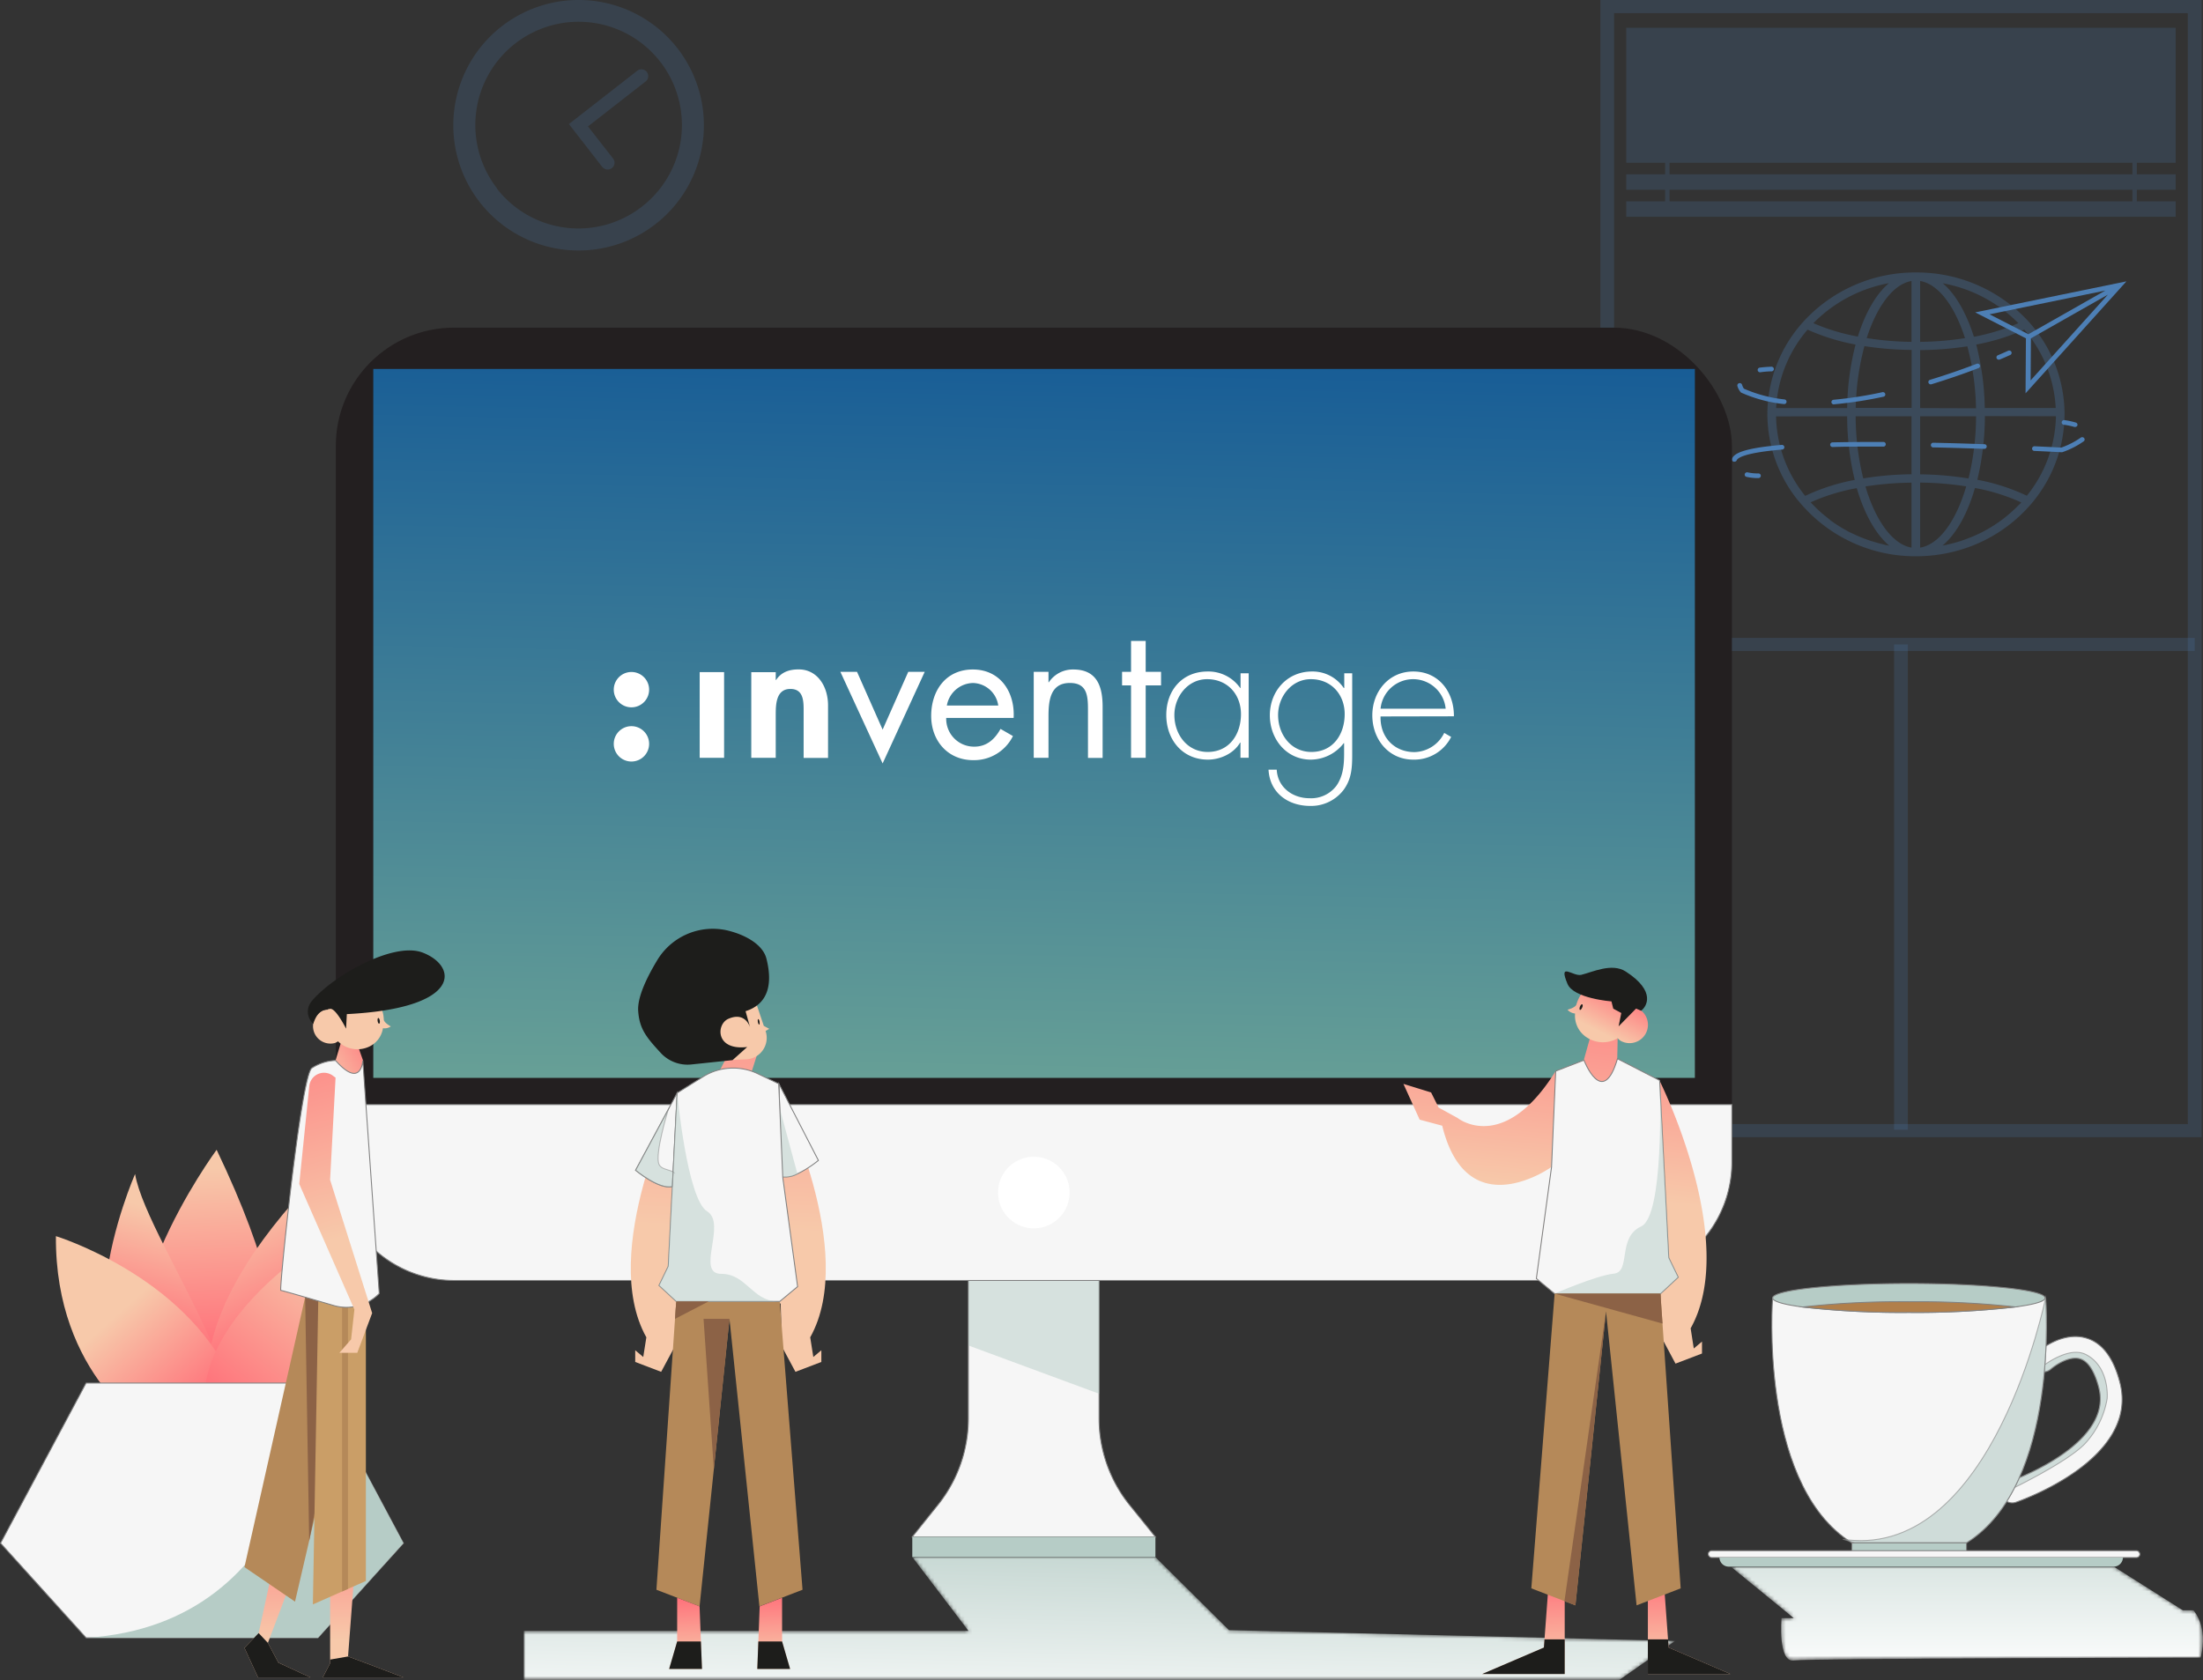 <svg xmlns="http://www.w3.org/2000/svg" xmlns:xlink="http://www.w3.org/1999/xlink" viewBox="0 0 582.01 444.02">
  <rect x="0" y="0" width="582.01" height="444.02" fill="#333333" stroke="none"/>
  <defs/>
  <defs>
    <linearGradient id="linear-gradient" x1="289.76" x2="291.33" y1="460.53" y2="396.43" gradientUnits="userSpaceOnUse">
      <stop offset="0"/>
      <stop offset="1" stop-color="#fff"/>
    </linearGradient>
    <linearGradient id="linear-gradient-2" x1="519.66" x2="519.66" y1="443.51" y2="383.43" xlink:href="#linear-gradient"/>
    <linearGradient id="linear-gradient-3" x1="289.76" x2="291.33" y1="460.53" y2="396.43" gradientUnits="userSpaceOnUse">
      <stop offset="0" stop-color="#fff"/>
      <stop offset="1" stop-color="#b6ccc6"/>
    </linearGradient>
    <linearGradient id="linear-gradient-4" x1="270.63" x2="276.49" y1="311.97" y2="36.58" gradientUnits="userSpaceOnUse">
      <stop offset="0" stop-color="#71a896"/>
      <stop offset="1" stop-color="#004996"/>
    </linearGradient>
    <linearGradient id="linear-gradient-5" x1="52.79" x2="54.81" y1="308.8" y2="356.31" gradientUnits="userSpaceOnUse">
      <stop offset="0" stop-color="#f7c9aa"/>
      <stop offset="1" stop-color="#ff717a"/>
    </linearGradient>
    <linearGradient id="linear-gradient-6" x1="51.96" x2="43.5" y1="322.31" y2="354.52" xlink:href="#linear-gradient-5"/>
    <linearGradient id="linear-gradient-7" x1="59.01" x2="73.1" y1="320.81" y2="354.23" xlink:href="#linear-gradient-5"/>
    <linearGradient id="linear-gradient-8" x1="30.22" x2="51.96" y1="347.97" y2="372.53" xlink:href="#linear-gradient-5"/>
    <linearGradient id="linear-gradient-9" x1="89.26" x2="59.47" y1="334.04" y2="371.48" xlink:href="#linear-gradient-5"/>
    <linearGradient id="linear-gradient-10" x1="519.66" x2="519.66" y1="443.51" y2="383.43" xlink:href="#linear-gradient-3"/>
    <linearGradient id="linear-gradient-11" x1="11767.61" x2="11760.65" y1="314.85" y2="247.44" gradientTransform="matrix(-1 0 0 1 12178.57 0)" xlink:href="#linear-gradient-5"/>
    <linearGradient id="linear-gradient-12" x1="11775.86" x2="11776.38" y1="439.59" y2="417.46" gradientTransform="matrix(-1 0 0 1 12178.57 0)" xlink:href="#linear-gradient-5"/>
    <linearGradient id="linear-gradient-13" x1="11732.41" x2="11732.93" y1="438.56" y2="416.43" gradientTransform="matrix(-1 0 0 1 12178.57 0)" xlink:href="#linear-gradient-5"/>
    <linearGradient id="linear-gradient-14" x1="-3417.83" x2="-3419.54" y1="2239.06" y2="2225.85" gradientTransform="rotate(34.32 1686.372 7474.97)" xlink:href="#linear-gradient-5"/>
    <linearGradient id="linear-gradient-15" x1="192.92" x2="197.69" y1="324.64" y2="227.66" xlink:href="#linear-gradient-5"/>
    <linearGradient id="linear-gradient-16" x1="181.07" x2="180.59" y1="439.36" y2="422.14" xlink:href="#linear-gradient-5"/>
    <linearGradient id="linear-gradient-17" x1="204.34" x2="203.86" y1="438.71" y2="421.49" xlink:href="#linear-gradient-5"/>
    <linearGradient id="linear-gradient-18" x1="-6190.81" x2="-6195.03" y1="-1281.58" y2="-1274.51" gradientTransform="rotate(-18.65 1782.772 -19923.639)" xlink:href="#linear-gradient-5"/>
    <linearGradient id="linear-gradient-19" x1="8442.29" x2="8442.61" y1="433.5" y2="394.07" gradientTransform="matrix(-1 0 0 1 8515.54 0)" xlink:href="#linear-gradient-5"/>
    <linearGradient id="linear-gradient-20" x1="8419.69" x2="8420.01" y1="433.32" y2="393.89" gradientTransform="matrix(-1 0 0 1 8515.54 0)" xlink:href="#linear-gradient-5"/>
    <linearGradient id="linear-gradient-21" x1="-3415.51" x2="-3399.99" y1="283.03" y2="274.01" gradientTransform="translate(3500.01)" xlink:href="#linear-gradient-5"/>
    <linearGradient id="linear-gradient-22" x1="8424.8" x2="8443.28" y1="326.88" y2="260.34" gradientTransform="matrix(-1 0 0 1 8515.54 0)" xlink:href="#linear-gradient-5"/>
    <linearGradient id="linear-gradient-23" x1="7278.83" x2="7277.21" y1="-3373.39" y2="-3385.94" gradientTransform="matrix(-.94 .35 .35 .94 8092.58 888.84)" xlink:href="#linear-gradient-5"/>
    <filter id="luminosity-noclip" width="304.17" height="32766" x="138.37" y="-8462.98" color-interpolation-filters="sRGB" filterUnits="userSpaceOnUse">
      <feFlood flood-color="#fff" result="bg"/>
      <feBlend in="SourceGraphic" in2="bg"/>
    </filter>
    <filter id="luminosity-noclip-2" width="124.69" height="32766" x="457.31" y="-8462.98" color-interpolation-filters="sRGB" filterUnits="userSpaceOnUse">
      <feFlood flood-color="#fff" result="bg"/>
      <feBlend in="SourceGraphic" in2="bg"/>
    </filter>
    <filter id="luminosity-noclip-3" width="304.17" height="32.55" x="138.37" y="411.47" color-interpolation-filters="sRGB" filterUnits="userSpaceOnUse">
      <feFlood flood-color="#fff" result="bg"/>
      <feBlend in="SourceGraphic" in2="bg"/>
    </filter>
    <filter id="luminosity-noclip-4" width="124.69" height="24.78" x="457.31" y="414.05" color-interpolation-filters="sRGB" filterUnits="userSpaceOnUse">
      <feFlood flood-color="#fff" result="bg"/>
      <feBlend in="SourceGraphic" in2="bg"/>
    </filter>
    <mask id="mask-3" width="304.17" height="32.55" x="138.37" y="411.47" maskUnits="userSpaceOnUse">
      <g filter="url(#luminosity-noclip-3)" mask="url(#mask)">
        <path style="mix-blend-mode:multiply" fill="url(#linear-gradient)" d="M241.02 411.47l14.84 19.51H138.37v13.04h289.34l14.83-10.39-117.85-2.85-19.44-19.31h-64.23z"/>
      </g>
    </mask>
    <mask id="mask-4" width="124.69" height="24.78" x="457.31" y="414.05" maskUnits="userSpaceOnUse">
      <g filter="url(#luminosity-noclip-4)" mask="url(#mask-2)">
        <path d="M558.54 414.05l18.16 11.49h2.78s4 4.1 1.92 12.51c0 0-103.24.19-107.51.75s-3.23-11.2-3.23-11.2h3.23l-16.58-13.55z" style="mix-blend-mode:multiply" fill="url(#linear-gradient-2)"/>
      </g>
    </mask>
    <style>
      .cls-5{opacity:.2}.cls-6{fill:#4d7fb5}.cls-10{fill:#f6f6f6}.cls-10,.cls-21,.cls-22{stroke:gray;stroke-miterlimit:10;stroke-width:.25px}.cls-11,.cls-12,.cls-21,.cls-22{fill:#b6ccc6}.cls-12{opacity:.5}.cls-15,.cls-44{fill:#fff}.cls-21{opacity:.6}.cls-28{fill:#1d1d1b}.cls-30{fill:#b58959}.cls-32{fill:#8c6246}.cls-44{fill-rule:evenodd}
    </style>
  </defs>
  <g id="Layer_2" data-name="Layer 2">
    <g id="Layer_2-2" data-name="Layer 2">
      <g class="cls-5">
        <path d="M179 12.79a33.1 33.1 0 10-5.83 46.44A33.1 33.1 0 00179 12.79zm-47.68 37a27.29 27.29 0 1138.28 4.81 27.28 27.28 0 01-38.33-4.77z" class="cls-6"/>
        <path d="M159.12 44.14l-8.82-11.36 17.95-14a1.8 1.8 0 112.21 2.83l-15.12 11.8 6.66 8.52a1.8 1.8 0 01-2.84 2.21z" class="cls-6"/>
      </g>
      <g class="cls-5">
        <path d="M581.64 300.52H422.8V0h158.84zm-155.21-3.47H578V3.47H426.43z" class="cls-6"/>
      </g>
      <g class="cls-5">
        <path d="M429.64 7.34h145.15v35.67H429.64zM429.64 53.2h145.15v4.09H429.64zM429.64 46.06h145.15v4.09H429.64z" class="cls-6"/>
        <path d="M563.36 36.68h1.17v18.76h-1.17zM439.91 36.68h1.17v18.76h-1.17z" class="cls-6"/>
      </g>
      <g class="cls-5">
        <path d="M424.62 168.56h155.2v3.47h-155.2z" class="cls-6"/>
      </g>
      <g class="cls-5">
        <path d="M500.4 170.3h3.63v128.24h-3.63z" class="cls-6"/>
      </g>
      <path fill="#4d7fb5" d="M537.48 132.11a36.5 36.5 0 007.95-22.62v-.57A36.57 36.57 0 00536 85.05 40.06 40.06 0 00506.35 72H506a40 40 0 00-29.63 13.07 36.54 36.54 0 00-9.45 23.82v.62a36.56 36.56 0 008 22.62l.86 1A39.84 39.84 0 00506.17 147a41 41 0 0012.88-2.06 39.27 39.27 0 0017.6-11.81l.85-1zm-4.38 1.58l-.77.76-.67.62-.8.71-.7.58c-.27.23-.55.45-.83.67l-.73.55-.87.61-.76.51-.9.57-.78.46-.93.52-.8.43-1 .47-.82.38-1 .42c-.28.11-.56.23-.84.33l-1 .37-.85.3-1.06.32-.85.24c-.36.1-.73.18-1.09.27l-.85.2-1 .18c3.61-3 6.6-8.39 8.57-15.2a51.73 51.73 0 0112.23 3.81 2.85 2.85 0 01-.23.26zm-35.84 10.09c-.36-.09-.73-.17-1.08-.27l-.86-.25-1.05-.31-.86-.3-1-.36-.84-.34-1-.42-.83-.39-1-.46c-.27-.14-.54-.28-.8-.43l-.94-.52c-.26-.15-.52-.3-.77-.46l-.91-.57-.75-.51c-.3-.2-.59-.4-.87-.61l-.7-.58-.84-.67-.69-.58q-.42-.34-.81-.72c-.22-.2-.45-.4-.66-.61s-.52-.51-.78-.77-.42-.42-.62-.64l-.24-.27a52.05 52.05 0 0112.18-3.74c2 6.81 5 12.15 8.57 15.2-.33-.06-.66-.11-1-.18zM488 110a72 72 0 002 16.82 53.68 53.68 0 00-13.09 4.22 34.41 34.41 0 01-7.69-21zm55.16 0a34.47 34.47 0 01-7.69 21 53.46 53.46 0 00-13.08-4.22 72.56 72.56 0 002-16.82zM505 144.71c-5-.84-9.5-7.13-12.17-16.16a83.56 83.56 0 0112.17-1zm2.28 0v-17.18a83.56 83.56 0 0112.17 1c-2.64 9.05-7.11 15.35-12.14 16.18zm12.75-18.27a84.39 84.39 0 00-12.75-1.09V110h14.77a69.24 69.24 0 01-1.99 16.44zm-12.75-18.6V92.52a85.36 85.36 0 0012.47-1 67.85 67.85 0 012.29 16.37zm0-17.5V74.26c4.83.8 9.14 6.64 11.85 15.09a81.4 81.4 0 01-11.82.99zM505 74.26v16.08a81.15 81.15 0 01-11.84-1c2.73-8.44 7.04-14.27 11.84-15.08zm-12.44 17.21a85.36 85.36 0 0012.47 1v15.32h-14.76a68.35 68.35 0 012.29-16.32zM505 110v15.33a84.39 84.39 0 00-12.75 1.09 69.24 69.24 0 01-2-16.42zm38.07-2.18h-18.72a70.77 70.77 0 00-2.25-16.77 55.09 55.09 0 0012.69-3.95 34.5 34.5 0 018.31 20.74zm-9.86-22.42a54.29 54.29 0 01-11.72 3.6c-2-6.29-4.82-11.24-8.23-14.14a37.44 37.44 0 0119.98 10.56zm-34.15-10.6c-3.41 2.89-6.27 7.84-8.23 14.14a53.54 53.54 0 01-11.76-3.54 37.5 37.5 0 0120.02-10.58zm-21.55 12.3a55.3 55.3 0 0012.71 3.95 70.24 70.24 0 00-2.22 16.79h-18.76a34.46 34.46 0 018.3-20.72z" opacity=".3"/>
      <path d="M548.24 112.83a.63.63 0 01-.19 0 20.09 20.09 0 00-2.82-.59.62.62 0 01-.55-.69.64.64 0 01.72-.53 20.91 20.91 0 013 .64.62.62 0 01.43.77.65.65 0 01-.59.4zM458.21 122a.62.62 0 01-.23 0 .61.61 0 01-.38-.79c.47-1.22 2.39-2.73 13.11-3.64a.64.64 0 01.7.56.63.63 0 01-.58.67c-10.19.86-11.8 2.27-12 2.84a.64.64 0 01-.62.36zm86.57-2.49h-.14s-2.72-.15-7.18-.35a.62.62 0 01-.61-.64.64.64 0 01.67-.59c3.87.18 6.43.31 7.05.35a21.07 21.07 0 005.11-2.61.67.67 0 01.91.08.59.59 0 01-.08.86 22.5 22.5 0 01-5.59 2.86zm-20.63-.9c-4.59-.16-9.08-.29-13.34-.38a.62.62 0 110-1.23c4.26.09 8.76.22 13.36.38a.62.62 0 110 1.23zm-40-.48a.63.63 0 01-.64-.6.62.62 0 01.63-.63c3.09-.07 6.48-.11 10.09-.11h3.27a.62.62 0 110 1.23h-3.27c-3.6 0-7 0-10.06.11zM464.55 126.34a13.77 13.77 0 01-3.13-.32.6.6 0 01-.47-.74.64.64 0 01.78-.45 12.27 12.27 0 002.82.28.63.63 0 01.64.62.63.63 0 01-.64.61zM561.78 74.35l-39.95 8.2 13.4 6.86-.1 14.53zm-36.17 8.71l30.6-6.28-20.33 11.54zm31.27-5.2l-20.41 22.66.08-11.12z" class="cls-6"/>
      <path d="M528.08 95.05a.65.65 0 01-.59-.36.61.61 0 01.33-.81c1.72-.73 2.7-1.18 2.71-1.19a.66.66 0 01.86.29.61.61 0 01-.3.82s-1 .47-2.75 1.2a.58.58 0 01-.26.05zM484.49 106.87a.65.65 0 01-.65-.56.63.63 0 01.59-.67 106.46 106.46 0 0012.87-2 .64.64 0 01.77.47.61.61 0 01-.49.73 109 109 0 01-13 2zm-13.1-.09h-.08a37.15 37.15 0 01-11.25-3l-.13-.07-.09-.11a4.44 4.44 0 01-.84-1.6.61.61 0 01.47-.74.64.64 0 01.78.45 3.52 3.52 0 00.48 1 36.2 36.2 0 0010.7 2.84.61.61 0 01.55.69.62.62 0 01-.59.54zm38.71-5.21a.64.64 0 01-.62-.43.62.62 0 01.42-.77c4.07-1.24 8.21-2.66 12.31-4.23a.65.65 0 01.84.34.61.61 0 01-.36.8c-4.13 1.58-8.3 3-12.4 4.26a.63.63 0 01-.19.03zM465 98.38a.64.64 0 01-.64-.53.63.63 0 01.55-.7c.91-.12 1.94-.2 3.06-.24a.63.63 0 01.67.59.64.64 0 01-.63.64c-1.07 0-2.05.11-2.92.23z" class="cls-6"/>
      <g mask="url(#mask-3)">
        <path fill="url(#linear-gradient-3)" d="M241.02 411.47l14.84 19.51H138.37v13.04h289.34l14.83-10.39-117.85-2.85-19.44-19.31h-64.23z"/>
      </g>
      <path d="M305.25 406.15H241l6.83-8.52a36.43 36.43 0 008-22.8v-59.69h34.53v59.69a36.49 36.49 0 008 22.8z" class="cls-10"/>
      <path d="M241.02 406.15h64.23v5.32h-64.23z" class="cls-11"/>
      <path d="M290.39 321.83v46.49l-34.53-12.76v-33.73h34.53z" class="cls-12"/>
      <rect width="368.83" height="251.79" x="88.72" y="86.58" fill="#231f20" rx="31.24"/>
      <path d="M88.72 291.9h368.82v15.23a31.24 31.24 0 01-31.24 31.24H120a31.24 31.24 0 01-31.24-31.24V291.9h-.04z" class="cls-10"/>
      <path fill="url(#linear-gradient-4)" d="M98.62 97.5h349.15v187.34H98.62z"/>
      <circle cx="273.13" cy="315.14" r="9.46" class="cls-15" transform="rotate(-80.94 273.13 315.142)"/>
      <path fill="url(#linear-gradient-5)" d="M57.23 303.84s-34.42 46.63-14.78 68.88 24.42 0 24.42 0 19.26-8.55-9.64-68.88z"/>
      <path fill="url(#linear-gradient-6)" d="M35.69 310.25s-24.13 54.63 10.57 64.36-7.48-45.61-10.57-64.36z"/>
      <path fill="url(#linear-gradient-7)" d="M56.27 372.3S45.72 352 80.65 314.15c0 0 15.17 52.59-24.38 58.15z"/>
      <path fill="url(#linear-gradient-8)" d="M14.77 326.66s33.79 10.39 46.28 37.68-21.34 13.79-21.34 13.79-25.21-14.45-24.94-51.47z"/>
      <path fill="url(#linear-gradient-9)" d="M92 323.58s-39.63 21.08-38.07 48.53S97.54 357.12 92 323.58z"/>
      <path d="M106.56 407.8l-22.59 25H22.75l-22.6-25 22.6-42.32h61.22l22.59 42.32z" class="cls-10"/>
      <path d="M106.56 407.8L84 432.8H22.75C80.94 429.23 84 365.48 84 365.48z" class="cls-11"/>
      <path d="M532.53 397a2.65 2.65 0 01-.92.15 2.85 2.85 0 01-.92-5.55s.61-.21 1.55-.59c5.78-2.29 25.59-11.21 22.29-24.23-.78-3.06-2.26-6.87-4.94-7.71-2.86-.88-6.59 1.67-7.8 2.73a2.88 2.88 0 01-3.49.22 2.93 2.93 0 01-.53-.47 2.85 2.85 0 01.23-4c.68-.61 6.83-5.87 13.24-3.92 4.2 1.28 7.16 5.24 8.83 11.78 5.13 20.19-26.2 31.13-27.54 31.59z" class="cls-10"/>
      <path d="M556.69 369.59a23.08 23.08 0 01-5.94 12c-4.8 4.93-19.54 12-19.54 12l1-2.55c5.78-2.29 25.59-11.21 22.29-24.23-.78-3.06-2.26-6.87-4.94-7.71-2.86-.88-6.59 1.67-7.8 2.73a2.88 2.88 0 01-3.49.22c3-2.4 8.93-6.27 13-4 5.73 3.13 5.52 10.43 5.42 11.54z" class="cls-21"/>
      <path d="M519.52 407.71h-30.28l-.68-.44-.51-.35C464.63 390.66 468.31 343 468.31 343h72.14s3.8 49.25-20.93 64.71z" class="cls-10"/>
      <path d="M504.46 407.71h-15.22v5.23h30.29v-5.23h-15.07zM540.3 343c0 .9-2.94 1.73-7.84 2.37a229.57 229.57 0 01-28.15 1.45 233.48 233.48 0 01-28.07-1.43c-5-.65-7.92-1.49-7.92-2.39 0-2.11 16.12-3.82 36-3.82s35.98 1.71 35.98 3.82z" class="cls-22"/>
      <path fill="#b17f4a" stroke="gray" stroke-miterlimit="10" stroke-width=".25" d="M532.46 345.37a229.57 229.57 0 01-28.15 1.45 233.48 233.48 0 01-28.07-1.43 231.87 231.87 0 0128.14-1.39 236 236 0 0128.08 1.37z"/>
      <path d="M519.52 407.71H490l-1.47-.44-1.7-.51 1.19.16c38.57 4.39 52.4-63.92 52.4-63.92s3.83 49.25-20.9 64.71z" class="cls-21"/>
      <g mask="url(#mask-4)">
        <path fill="url(#linear-gradient-10)" d="M558.54 414.05l18.16 11.49h2.78s4 4.1 1.92 12.51c0 0-103.24.19-107.51.75s-3.23-11.2-3.23-11.2h3.23l-16.58-13.55z"/>
      </g>
      <rect width="114.05" height="1.82" x="451.29" y="409.78" class="cls-10" rx=".91"/>
      <path d="M454.26 411.59h106.6a2.46 2.46 0 01-2.46 2.41H456.72a2.46 2.46 0 01-2.46-2.46v.05z" class="cls-11"/>
      <path fill="url(#linear-gradient-11)" d="M375.06 295.88l-4.29-9.45 7.31 2.26 2 4 5 2.75s6.09 4.91 14.54-.13c3.47-2.06 7.34-5.8 11.36-12.24l7.43-2.89 2.7-9.66 6.26 3.88-.11 5.39 11.16 5.74s21.21 42.36 8.23 65.49l.83 5.33 2.17-1.83v3.16l-7 2.67-3.65-6.85-.34-11.65h-27.94l-4.83-4 3.61-26.61.38-2.85a29.66 29.66 0 01-7.16 3.56c-7.11 2.41-17.54 2.54-21.7-14.47z"/>
      <path fill="url(#linear-gradient-12)" d="M413.38 417.24v25.13h-21.8l16.3-6.99.16-2.16 1.18-15.98h4.16z"/>
      <path d="M413.38 433.22v9.15h-21.8l16.3-6.99.16-2.16h5.34z" class="cls-28"/>
      <path fill="url(#linear-gradient-13)" d="M435.35 417.24v25.13h21.8l-16.31-6.99-.16-2.16-1.17-15.98h-4.16z"/>
      <path d="M405.89 337.86l4.82 4h28l4.66-4.34-2.5-5.15-2.4-46.65v-.21l-11.15-5.73c-3.91 13.31-8.85.38-8.85.38l-7.47 2.89-1.1 25.35z" class="cls-10"/>
      <path d="M404.56 419.74l6.16-77.89h27.95l5.35 77.89-11.65 4.49-8.08-77.67-8.08 77.67-11.65-4.49z" class="cls-30"/>
      <path d="M435.35 433.22v9.15h21.8l-16.31-6.99-.16-2.16h-5.33z" class="cls-28"/>
      <path fill="url(#linear-gradient-14)" d="M433.56 267.09a3.76 3.76 0 00-1.32-.57 7.56 7.56 0 00-3.16-6.63c-3.55-2.42-8.61-1.17-11.31 2.79a9.45 9.45 0 00-1.29 2.73c-.22.88-2.36 1.42-2.36 1.42a3 3 0 002 1 6.8 6.8 0 003.17 6.37 7.68 7.68 0 008.09.16 4.38 4.38 0 00.75.67 4.85 4.85 0 005.43-8z"/>
      <path d="M418 266.25c-.17.41-.43.69-.59.63s-.15-.46 0-.87.44-.69.59-.62.21.45 0 .86zM432.24 266.52l-4.62 4.7.71-3.52-2.12-1.15-.48-1.92s-10-.76-11.61-4.62c-2.52-6 1.46-1.88 3.64-2.4 2.83-.68 8.07-3.24 11.72-.89 8.26 5.31 5.43 9.43 4.08 10.37z" class="cls-28"/>
      <path d="M410.71 341.86h28l4.66-4.34-2.5-5.15-2.4-46.65c.1 2.93 1.15 35.63-4.91 38.39-6.35 2.88-2.59 12-7.21 12.47s-15.64 5.28-15.64 5.28z" class="cls-12"/>
      <path d="M410.71 341.86l28.51 7.91-.55-7.91h-27.96zM424.29 346.56l-10.98 76.55 2.9 1.12 8.08-77.67z" class="cls-32"/>
      <path fill="url(#linear-gradient-15)" d="M214.05 353.4c12.71-22.63-8.05-64.06-8.05-64.06l-7.54-5.76 1.87-5.88-7.92.8-2.68 5.22-10.91 5.62s-20.76 41.43-8.06 64.06l-.82 5.2-2.12-1.78v3.09l6.85 2.61 3.58-6.67.33-11.4h27.66l.33 11.4 3.58 6.67 6.84-2.61v-3.09l-2.12 1.78z"/>
      <path d="M178.9 288.82l-1.08 20.86-.2 3.88c-3.47.89-9.71-4.31-9.71-4.31l8.64-16.06z" class="cls-10"/>
      <path d="M212.02 420.11L206 343.92h-27.35l-5.23 76.19 11.4 4.39 7.9-75.98 7.91 75.98 11.39-4.39z" class="cls-30"/>
      <path d="M216.21 306.65a28.45 28.45 0 01-5.54 3.55 6.69 6.69 0 01-4.16.77l-.51-17.51-.22-7.06z" class="cls-10"/>
      <path fill="url(#linear-gradient-16)" d="M185.46 441.04h-8.68l2.12-7.26v-11.56l5.92 2.28.35 9.28.29 7.26z"/>
      <path fill="url(#linear-gradient-17)" d="M208.74 441.04h-8.67l.28-7.26.35-9.28 5.92-2.28v11.56l2.12 7.26z"/>
      <path d="M185.17 433.78l.29 7.26h-8.68l2.12-7.26h6.27z" class="cls-28"/>
      <path d="M210.67 310.2a6.69 6.69 0 01-4.16.77l-.51-17.51.07-.3z" class="cls-12"/>
      <path d="M208.74 441.04h-8.67l.28-7.26h6.27l2.12 7.26z" class="cls-28"/>
      <path d="M210.72 340l-4.72 3.92h-27.34l-4.57-4.23 2.45-5.05 2.36-45.82 6.87-4.3a14.94 14.94 0 0114.36-.81l5.6 2.69 1.08 24.8z" class="cls-10"/>
      <path fill="url(#linear-gradient-18)" d="M203.22 271.88l-1.43-.78-3.37-10c-29.1-.9-4.92 19-4.92 19l3.62-.16a5.68 5.68 0 005.14-7.49z"/>
      <path d="M202.48 253.31c1.47 5.83 1.07 11.81-5.51 13.91l1.2 4.28s-1.2-4.28-5.76-2.26c-3.22 1.42-3.45 8.46 5 7.44l-3.88 3.47-10.83 1.14a9.64 9.64 0 01-8.1-3c-3.84-4.16-5.68-6.39-6-11.16-.24-3.72 2.44-9.08 5-13.33a17.14 17.14 0 0118.4-7.96c5 1.16 9.54 3.8 10.48 7.47z" class="cls-28"/>
      <path d="M205.36 343.92h-26.7l-4.57-4.23 2.45-5.05 2.36-45.82s2.62 28.09 7.91 31.29-3.13 16.52 3.72 16.52c6.65 0 8.13 7.08 14.83 7.29z" class="cls-12"/>
      <path fill="#b6ccc6" stroke="gray" stroke-miterlimit="10" stroke-width=".25" d="M177.82 309.68l-.2 3.88c-3.47.89-9.71-4.31-9.71-4.31l8.64-16.06c-.18.6-3.59 11.8-2.46 14.46.57 1.35 2.25 1.28 3.73 2.03z" opacity=".5"/>
      <path d="M192.72 348.52h-6.85l2.72 39.75 4.13-39.75zM187.2 343.92l-8.86 4.6.32-4.6h8.54z" class="cls-32"/>
      <path d="M200.66 270c.07.41 0 .75-.09.78s-.27-.3-.35-.71 0-.75.09-.77.28.24.35.7z" class="cls-28"/>
      <path fill="url(#linear-gradient-19)" d="M82.01 443.28H68.17l-3.59-7.82 3.75-3.9 4.97-22.81 3.5 9.45-6.02 15.96 2.76 5.21 8.47 3.91z"/>
      <path fill="url(#linear-gradient-20)" d="M106.6 443.28H85.27l1.95-3.74v-21.18l6.52-4.07-1.79 23.45 5.7 2.12 8.95 3.42z"/>
      <path d="M81.03 340.94l-16.45 73.19 13.36 9.12 18.72-80.46-15.63-1.85z" class="cls-30"/>
      <path d="M80.62 342.78l1.06 64.39 11.95-61.08-13.01-3.31z" class="cls-32"/>
      <path fill="#ca9e67" d="M84.13 340.94l-1.47 83.04 14-6.19v-75l-12.53-1.85z"/>
      <path d="M91.94 342.23v77.65l-1.57.69v-78.34h1.57z" class="cls-30"/>
      <path fill="url(#linear-gradient-21)" d="M95.91 280.24s-.26 1.79-.73 5.54-6.53-5.54-6.53-5.54L92 269.12z"/>
      <path d="M88.65 280.24a12.37 12.37 0 00-6.25 2c-2.89 1.91-8.7 58.76-8.21 58.76.3 0 8 2.24 14 4a12.07 12.07 0 0012-3.17l-4.34-61.57s-.4 7.64-7.2-.02z" class="cls-10"/>
      <path d="M73.54 439.37l8.47 3.91H68.17l-3.59-7.82 3.75-3.9 2.45 2.6 2.76 5.21zM106.6 443.28H85.27l1.95-3.74v-.98l4.73-.82 5.7 2.12 8.95 3.42z" class="cls-28"/>
      <path fill="url(#linear-gradient-22)" d="M88.65 284.79l-1.44 27L98.32 347l-3.93 10.5h-4.73l3.1-3.56.87-7.88-14.57-33.18L81.71 287a3.91 3.91 0 016.17-2.78z"/>
      <path fill="url(#linear-gradient-23)" d="M85.25 267.06a3.56 3.56 0 011.35-.23 7.2 7.2 0 014.43-5.4c3.82-1.42 8.2.88 9.79 5.15a8.79 8.79 0 01.57 2.81c0 .86 1.86 1.85 1.86 1.85a2.91 2.91 0 01-2.08.48 6.47 6.47 0 01-4.38 5.16 7.27 7.27 0 01-7.49-1.7 3.4 3.4 0 01-.84.45 4.6 4.6 0 01-3.21-8.57z"/>
      <path d="M111.68 251.74c9.32 3.6 10.44 14.71-20.05 16.25l-.2 3.85s-2.74-5.52-4.23-5.24-3.23.21-4.43 3.94a4.26 4.26 0 01-.5-5.86c5.17-6.44 21.53-15.98 29.41-12.94z" class="cls-28"/>
      <path d="M99.76 269.81c.06.42.24.74.4.71s.25-.38.18-.8-.24-.73-.4-.71-.24.38-.18.8z" class="cls-28"/>
      <path d="M267.79 189.72c.38-6.76-3.48-12.8-10.78-12.8-7.1 0-11 5.55-11 12.27 0 6.52 4.35 11.69 11.12 11.69a11.46 11.46 0 0010.48-6.37l-3.28-1.89c-1.5 2.71-3.63 4.69-6.91 4.69a7.35 7.35 0 01-7.44-7.59zm-17.64-3.28a7.18 7.18 0 016.91-5.95 6.93 6.93 0 016.67 5.95z" class="cls-44"/>
      <path d="M191.3 177.62h-6.45v22.63h6.45v-22.63zM204.94 177.63h-6.46v22.63h6.46v-11.2c0-2.72 0-7 3.87-7 3.64 0 3.5 3.51 3.5 6.22v12h6.45v-13.85c0-5.25-3-9.61-7.84-9.53-2.54 0-4.56.78-5.89 2.8h-.09v-2.07zM226.42 177.54h-4.4l11.16 24.21 11.12-24.21h-4.35l-6.77 15.27-6.76-15.27zM277 177.54h-3.9v22.72h3.9v-10.78c0-4.06.33-9 5.65-9 4.49 0 4.78 3.29 4.78 7v12.81h3.87v-13.52c0-5.31-1.45-9.85-7.73-9.85a7.61 7.61 0 00-6.48 3.38H277v-2.76zM302.68 181.12h4.06v-3.58h-4.06v-8.16h-3.87v8.16h-2.37v3.58h2.37v19.14h3.87v-19.14z" class="cls-15"/>
      <path d="M318.91 179.48c5.42 0 8.94 4.06 8.94 9.23 0 5.36-3.09 10-8.79 10-5.41 0-8.8-4.64-8.8-9.76 0-4.83 3.53-9.47 8.65-9.47zm11-1.55h-2.17v3.87h-.1a10.25 10.25 0 00-8.6-4.35c-6.72 0-10.92 5-10.92 11.5s4.25 11.79 11 11.79c3.28 0 6.86-1.64 8.5-4.5h.1v4h2.17v-22.31zM346.31 179.48c5.41 0 8.94 4.06 8.94 9.23 0 5.36-3.09 10-8.79 10-5.42 0-8.8-4.64-8.8-9.76 0-4.83 3.53-9.47 8.65-9.47zm11-1.55h-2.17v3.87H355a9.92 9.92 0 00-8.41-4.35c-6.52 0-11.11 5.17-11.11 11.59 0 6.24 4.35 11.7 10.82 11.7a11.06 11.06 0 008.7-4.35h.1v2.75c0 3-.25 5.9-2 8.46a8.35 8.35 0 01-7.15 3.34c-4.49 0-8.41-2.9-8.65-7.54h-2.17c.34 6.13 5.17 9.57 11 9.57a10.76 10.76 0 008.89-4.31c2.12-2.94 2.22-6 2.22-9.47v-21.26zM384.11 189.29c.05-6.43-4-11.84-10.73-11.84-6.53 0-10.83 5.36-10.83 11.59s4.21 11.7 10.83 11.7a10.89 10.89 0 0010-6l-1.83-1.06a9 9 0 01-7.88 5.07c-5.17 0-9.09-3.77-8.94-9.42zm-19.38-2a8.64 8.64 0 0117.2 0z" class="cls-44"/>
      <path d="M162.15 182.25a4.67 4.67 0 114.67 4.67 4.67 4.67 0 01-4.67-4.67zM162.15 196.57a4.67 4.67 0 114.67 4.67 4.67 4.67 0 01-4.67-4.67z" class="cls-15"/>
    </g>
  </g>
</svg>
